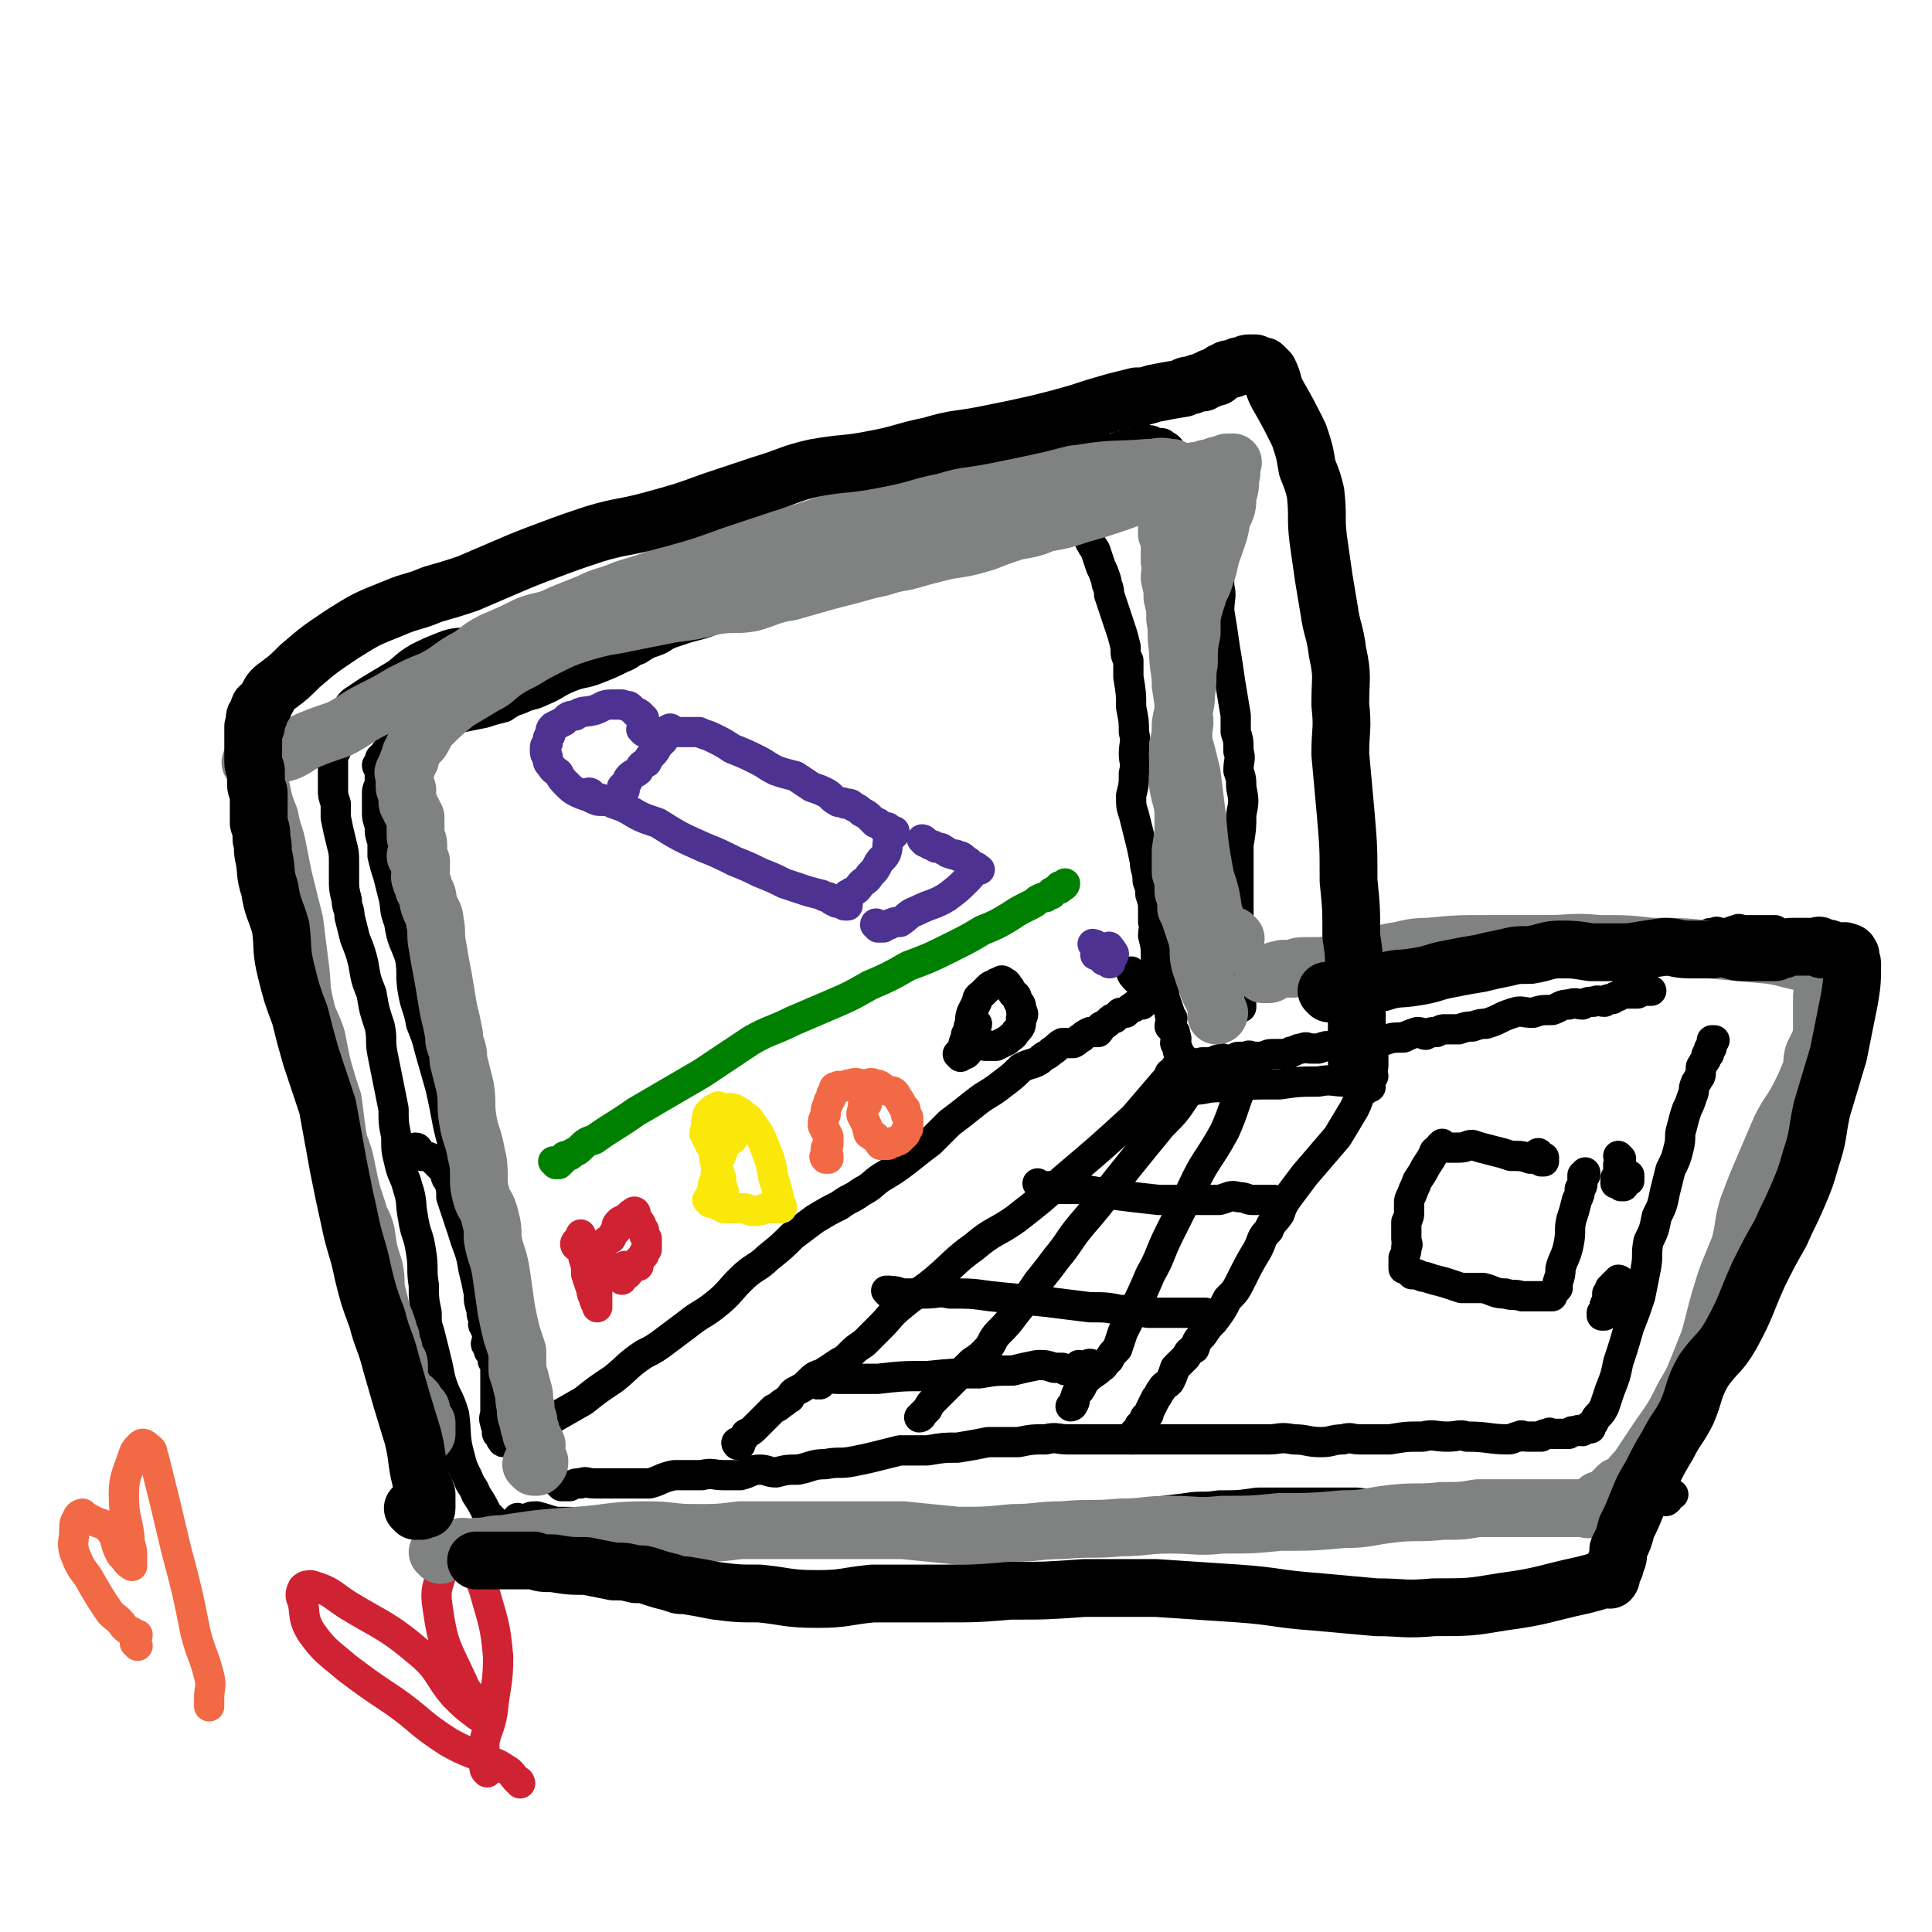 <svg viewBox='0 0 702 702' version='1.1' xmlns='http://www.w3.org/2000/svg' xmlns:xlink='http://www.w3.org/1999/xlink'><g fill='none' stroke='#000000' stroke-width='11' stroke-linecap='round' stroke-linejoin='round'><path d='M146,280c0,0 -1,0 -1,-1 0,0 1,0 1,0 0,0 1,0 1,1 0,0 0,1 0,1 0,2 1,2 1,4 1,3 1,3 2,6 1,4 1,4 2,9 1,4 1,4 2,7 0,3 1,3 1,5 1,2 1,2 1,3 1,2 1,2 1,3 0,2 0,2 0,4 0,2 0,2 1,4 0,3 0,3 1,6 0,4 0,4 0,8 1,5 1,5 2,10 1,5 1,5 2,10 1,4 1,4 2,7 0,3 0,3 1,6 0,1 0,1 1,3 0,2 0,2 0,3 0,2 0,2 0,4 0,2 0,2 1,4 0,3 0,3 0,5 1,3 1,3 2,6 0,4 0,4 1,8 0,3 1,3 1,6 0,2 0,2 0,5 0,2 0,2 0,4 0,1 -1,1 0,2 0,2 1,1 1,3 0,1 0,1 0,3 0,0 0,0 0,1 0,2 0,2 0,3 0,1 0,1 -1,2 0,2 0,2 0,4 0,1 0,1 0,1 0,1 0,1 0,2 0,1 0,2 0,2 0,0 0,-1 0,-1 0,-1 0,-1 0,-2 0,-2 0,-2 -1,-4 -2,-8 -3,-8 -5,-17 -4,-12 -3,-12 -6,-25 -2,-7 -2,-7 -4,-14 -1,-4 -1,-4 -3,-9 -1,-6 -2,-6 -3,-12 -1,-6 0,-6 -1,-12 -2,-6 -3,-6 -4,-13 -2,-5 -1,-5 -2,-9 -1,-4 -1,-4 -2,-8 -1,-3 -1,-3 -2,-7 0,-2 0,-2 0,-5 -1,-3 -1,-3 -1,-6 -1,-3 -1,-3 -1,-5 0,-2 0,-2 0,-4 0,-1 0,-1 0,-3 0,-2 1,-2 1,-4 0,0 0,0 0,-1 0,-1 0,-1 0,-2 0,-1 0,-1 0,-2 0,0 -1,0 -1,-1 0,0 1,-1 1,-1 0,-1 0,-1 0,-1 0,-1 1,-1 2,-2 0,-1 0,-1 1,-1 0,-1 0,-1 1,-2 2,-1 2,0 4,-1 4,-2 4,-3 8,-5 6,-2 6,-2 12,-4 5,-1 5,-1 10,-2 3,-1 3,-1 7,-2 3,-2 3,-2 6,-3 4,-2 4,-1 8,-3 5,-2 5,-3 10,-5 5,-2 5,-1 10,-3 5,-2 5,-2 9,-4 3,-1 3,-2 6,-3 3,-2 3,-2 6,-3 3,-1 3,-2 6,-3 3,-1 3,-1 6,-2 4,-1 4,-1 7,-2 5,-2 5,-2 10,-3 4,-2 3,-2 7,-3 5,-1 5,-2 9,-3 4,-1 4,-1 7,-2 4,-1 4,0 8,-1 5,-2 5,-2 9,-3 4,-1 4,-2 8,-3 2,-1 2,-1 5,-2 2,-1 2,-2 4,-3 4,-2 4,-2 8,-3 5,-2 5,-2 10,-4 5,-2 5,-2 10,-4 4,-1 4,-1 7,-3 2,-1 2,-1 4,-2 2,0 2,0 4,0 1,-1 0,-2 1,-2 2,-1 2,-1 3,-1 1,0 1,0 2,0 1,-1 1,-1 2,-1 1,-1 1,0 2,0 0,0 0,-1 0,-1 1,-1 1,-1 2,-2 0,0 0,1 1,1 0,0 0,0 0,0 2,-1 2,-1 3,-2 1,0 1,1 1,1 1,0 1,0 1,0 0,0 0,0 0,0 2,1 1,2 3,3 1,2 2,2 3,5 2,3 2,3 4,6 1,3 1,3 3,6 1,3 1,3 2,6 1,2 1,2 2,5 0,2 1,2 1,5 1,3 1,3 2,6 1,3 1,3 2,6 1,3 1,3 2,7 0,3 0,3 1,5 0,3 0,3 0,6 1,6 1,6 1,11 1,5 1,5 1,9 1,4 0,4 0,8 0,3 1,3 0,7 0,4 0,4 -1,8 0,4 0,4 1,7 1,4 1,4 2,8 1,4 1,4 2,9 0,3 1,3 1,7 1,3 1,3 1,5 1,3 1,3 1,6 0,2 0,2 0,4 1,2 0,2 0,5 1,4 1,4 1,8 1,4 1,4 2,9 1,3 1,3 1,5 1,3 1,3 2,6 0,1 0,1 1,2 0,1 -1,1 -1,3 1,1 1,1 1,1 1,1 1,1 1,2 1,2 0,2 0,3 1,2 1,2 1,3 1,1 1,1 1,2 1,0 0,1 0,1 1,1 1,1 1,1 1,1 0,1 0,1 0,1 0,1 0,1 0,0 0,-1 0,-1 1,0 1,1 1,1 1,0 0,-1 0,-1 0,0 0,0 0,1 0,0 1,0 1,0 0,0 1,-1 1,0 0,0 -1,0 -1,0 0,-1 0,-1 0,-2 1,0 1,0 2,1 0,0 0,0 0,0 1,0 1,0 2,0 1,-1 0,-1 1,-1 1,0 1,0 2,0 1,0 1,0 2,0 1,-1 1,-1 3,-1 0,-1 0,0 1,0 2,0 2,0 3,0 1,0 1,-1 2,-1 2,0 2,0 3,0 1,-1 1,0 3,0 1,0 1,0 3,0 2,-1 2,-1 4,-1 1,0 1,0 2,0 2,0 2,0 3,0 1,-1 1,-1 2,-1 2,-1 2,-1 3,-1 2,-1 2,0 3,0 2,0 2,0 3,0 3,-1 3,-1 5,-1 3,-1 3,-1 5,-1 3,-1 3,-1 6,-1 4,-1 4,0 8,0 3,-1 3,-1 7,-1 2,-1 2,-1 5,-2 2,0 2,1 3,1 2,-1 2,-1 4,-1 2,-1 2,-1 3,-1 3,0 3,0 5,0 3,-1 3,-1 5,-1 3,-1 3,-1 5,-1 3,-1 3,-1 5,-2 2,-1 2,-1 5,-2 3,-1 3,0 7,0 3,-1 3,-1 7,-1 3,-1 3,-2 6,-2 3,-1 3,0 5,0 2,-1 2,-1 4,-1 2,-1 2,0 4,0 1,-1 1,-1 3,-1 1,-1 1,-1 2,-1 1,-1 1,-1 3,-1 1,0 1,0 3,0 1,0 1,0 1,0 2,-1 2,-1 4,-1 0,0 1,0 1,0 '/><path d='M152,418c0,0 0,-1 -1,-1 0,0 -1,1 -1,2 1,1 2,0 3,1 2,0 2,0 4,1 1,0 0,0 1,1 1,1 1,1 2,2 1,1 1,1 2,3 0,1 0,1 1,2 1,3 1,3 1,6 2,6 2,6 4,12 2,7 3,7 4,14 1,4 1,4 2,9 0,3 0,3 1,6 0,2 0,2 1,3 0,2 -1,2 0,3 0,1 1,1 1,2 0,0 0,0 0,1 0,0 0,0 0,1 0,1 0,1 0,1 0,1 -1,1 0,2 0,0 1,0 1,0 0,1 -1,2 0,2 0,0 1,-1 1,0 0,0 0,0 0,1 0,1 0,1 0,2 0,1 0,0 1,1 0,1 0,1 0,2 0,1 0,1 0,2 0,0 0,0 0,1 0,1 0,1 0,2 0,3 0,3 0,6 0,3 0,3 0,5 0,2 -1,2 0,4 0,2 1,1 1,3 0,0 -1,1 0,1 0,0 1,0 1,1 0,0 0,1 0,1 0,0 1,-1 1,0 0,0 -1,1 0,1 0,0 0,0 1,0 0,-1 0,0 1,0 1,-1 1,-1 2,-2 2,0 2,0 3,-1 4,-2 5,-2 8,-4 7,-4 7,-4 14,-8 5,-4 5,-4 11,-8 5,-4 5,-5 11,-9 4,-2 4,-2 8,-5 4,-3 4,-3 8,-6 5,-4 5,-3 10,-7 5,-4 5,-5 9,-9 5,-5 6,-4 10,-8 5,-4 5,-4 9,-8 4,-3 4,-3 8,-6 5,-3 5,-3 9,-5 4,-3 4,-2 8,-5 4,-2 4,-3 7,-5 5,-3 5,-3 9,-6 5,-4 5,-4 9,-7 3,-3 3,-3 7,-7 4,-3 4,-3 9,-7 5,-4 5,-3 10,-7 4,-3 4,-3 7,-6 4,-2 4,-1 7,-3 2,-2 2,-1 4,-3 2,-1 2,-2 4,-3 2,0 2,0 4,0 2,-1 1,-1 3,-2 1,-1 1,-1 3,-2 1,0 2,0 3,0 1,-1 1,-2 1,-2 2,-1 2,-1 3,-2 1,-1 1,-1 2,-1 1,-1 1,-1 2,-2 1,0 1,0 2,0 1,-1 1,-1 1,-1 1,-1 1,-1 2,-1 1,-1 0,-1 1,-1 1,-1 1,0 2,0 0,-1 0,-1 1,-1 0,-1 0,-1 0,-1 1,-1 1,-1 1,-1 0,0 0,0 0,0 '/><path d='M204,540c0,0 -1,-1 -1,-1 0,0 1,0 2,1 1,0 1,0 2,0 2,-1 2,-1 4,-1 2,-1 2,0 5,0 4,0 4,0 8,0 6,0 6,0 12,0 4,-1 4,-2 9,-3 4,0 5,0 10,0 4,-1 4,0 8,0 3,0 3,0 6,0 4,-1 4,-2 7,-2 3,0 3,1 6,1 4,-1 4,-1 8,-1 5,-1 5,-2 10,-2 5,-1 5,0 10,-1 5,-1 5,-1 9,-2 4,-1 4,-1 8,-2 5,0 5,0 10,0 6,-1 6,-1 11,-1 6,-1 6,-1 11,-2 6,0 6,0 11,0 5,-1 5,-1 10,-1 4,-1 4,0 8,0 5,0 5,0 10,0 4,0 4,0 9,0 6,0 6,0 12,0 5,0 5,0 11,0 5,0 5,0 11,0 5,0 5,0 10,0 5,0 5,0 10,0 4,0 4,-1 9,0 5,0 5,1 10,1 4,0 4,-1 8,-1 3,-1 3,0 6,0 6,0 6,0 11,0 6,-1 6,-1 12,-1 4,-1 4,0 9,0 4,0 4,-1 7,0 8,0 8,1 15,1 2,0 2,-1 4,-1 1,-1 1,0 3,0 2,0 2,0 3,0 1,0 1,0 2,0 1,-1 1,-1 3,-1 0,-1 0,0 1,0 1,0 1,0 2,0 1,0 1,0 2,0 1,0 1,0 2,0 1,-1 1,-1 2,-1 0,0 0,0 1,0 1,-1 1,0 2,0 1,-1 1,-1 2,-1 0,0 0,-1 1,-1 0,0 0,1 0,1 0,-1 0,-1 0,-1 1,-1 1,-1 1,-1 1,-2 1,-2 2,-3 1,-1 1,-1 2,-3 1,-3 1,-3 2,-6 2,-5 2,-5 3,-10 2,-6 2,-6 4,-13 2,-5 2,-5 4,-11 1,-5 1,-5 2,-10 1,-5 0,-5 1,-10 2,-4 2,-4 3,-9 2,-4 2,-4 3,-9 1,-4 1,-4 2,-8 2,-4 2,-4 3,-8 1,-4 0,-4 1,-7 1,-4 1,-4 2,-7 1,-2 1,-2 2,-5 1,-2 0,-2 1,-4 0,-1 1,-1 1,-2 1,-1 1,-1 1,-3 0,0 0,-1 0,-1 0,-1 1,-1 1,-2 1,-1 1,-1 1,-2 0,-1 0,-1 1,-1 0,-1 0,-1 0,-2 1,0 1,0 1,-1 0,-1 0,-1 0,-1 0,-1 0,-1 0,-1 0,0 1,0 1,0 '/><path d='M560,420c0,0 -2,-1 -1,-1 0,0 1,1 2,2 0,0 0,-1 0,0 0,0 0,1 0,1 0,0 0,0 -1,0 -2,-1 -2,-1 -4,-1 -3,-1 -3,-1 -7,-1 -3,-1 -3,-1 -7,-2 -4,-1 -4,-1 -7,-2 -2,0 -2,1 -5,1 -1,0 -1,0 -2,0 -2,0 -2,0 -3,0 -1,0 -1,0 -1,0 0,-1 0,-2 0,-1 0,0 -1,0 -1,1 -1,1 -1,1 -1,1 0,0 -1,0 -1,1 -1,2 -1,2 -3,5 -1,2 -1,2 -3,5 -1,3 -1,2 -2,5 -1,2 -1,2 -1,3 0,2 0,2 0,3 0,2 0,2 -1,4 0,1 0,1 0,2 0,2 0,2 0,4 0,2 1,2 0,3 0,2 0,2 -1,4 0,1 0,1 0,3 0,0 0,1 0,1 0,0 1,-1 1,0 1,0 1,0 1,1 1,0 1,0 1,1 1,0 1,0 2,0 2,1 2,1 3,1 3,1 3,1 7,2 3,1 3,1 6,2 4,0 4,0 8,0 4,1 4,2 8,2 3,1 3,0 6,1 2,0 2,0 5,0 1,0 1,0 1,0 1,0 1,0 2,0 1,0 1,0 2,0 0,0 0,0 1,0 0,-1 0,-1 0,-1 1,-1 1,-1 2,-2 0,-1 0,-1 0,-2 1,-3 1,-3 1,-5 1,-4 2,-4 3,-9 1,-5 0,-5 1,-9 1,-3 1,-3 2,-7 1,-2 1,-2 1,-4 1,-1 1,-1 1,-3 0,-1 0,-1 0,-2 0,0 1,0 1,0 0,-1 0,-1 0,-1 '/><path d='M589,421c0,0 -1,-1 -1,-1 0,0 1,1 1,2 0,0 0,0 0,0 0,1 0,0 -1,1 0,0 0,0 0,1 0,1 0,1 0,1 0,1 0,1 0,2 0,0 0,1 0,1 0,0 -1,0 -1,0 0,1 0,1 0,2 1,0 1,0 2,1 0,0 0,0 1,0 0,-1 0,-1 0,-1 1,-1 1,-1 1,-1 1,0 1,0 1,0 0,-1 0,-2 0,-2 '/><path d='M583,478c0,0 -1,-1 -1,-1 0,0 0,1 0,1 1,0 1,0 1,0 1,-1 0,-1 0,-2 0,0 0,0 0,-1 0,-1 0,-1 1,-2 0,-1 0,-1 0,-2 0,0 0,-1 0,-1 0,0 1,0 1,0 0,-1 0,-1 0,-2 0,0 1,0 1,-1 1,0 1,0 1,-1 1,0 1,0 1,0 0,-1 0,-1 0,-1 1,0 1,1 2,2 0,0 -1,1 -1,1 0,0 1,-1 2,0 0,0 -1,0 -1,1 0,1 0,1 -1,2 0,1 0,1 -1,2 0,1 0,1 0,2 -1,1 0,1 -1,2 0,0 -1,0 -1,0 0,-1 0,-1 0,-1 '/><path d='M412,354c0,0 -1,-1 -1,-1 0,1 1,2 2,3 1,0 1,0 2,0 0,0 1,0 1,0 0,0 0,-1 0,-1 1,0 1,0 2,-1 1,0 1,0 2,0 2,-1 2,-1 3,-1 2,0 2,0 4,0 3,-1 3,-1 6,-2 10,0 10,0 20,0 10,-1 10,0 20,0 7,-1 7,0 14,-1 7,-1 7,-1 14,-2 5,0 5,0 11,0 6,-1 6,-1 12,-1 7,-1 7,-2 14,-2 14,-2 14,-2 29,-3 6,0 6,0 13,0 5,0 5,0 11,0 4,-1 4,-1 8,-1 3,-1 3,-1 6,-1 3,0 3,0 6,0 2,0 2,0 4,0 2,0 2,0 4,0 2,-1 2,-1 4,-1 1,-1 1,0 2,0 1,0 1,0 2,0 0,0 0,0 1,0 2,-1 2,-1 3,-1 1,-1 1,0 3,0 1,0 1,0 2,0 1,0 1,0 2,0 1,0 1,0 2,0 1,0 1,0 2,0 1,0 1,0 3,0 0,0 0,0 0,0 '/><path d='M672,354c-1,0 -1,0 -1,-1 -1,0 0,-1 0,-1 0,0 -1,1 -1,1 0,1 0,1 0,1 0,1 0,1 -1,1 -1,3 -1,3 -1,5 -2,3 -1,3 -2,6 -2,4 -2,4 -3,8 -1,5 -1,5 -2,10 -1,8 -1,8 -2,16 -1,9 -1,9 -3,18 -1,7 -1,7 -2,14 -1,4 -2,4 -3,8 -2,5 -2,5 -4,9 -2,4 -2,4 -4,9 -2,3 -2,3 -4,7 -2,4 -2,4 -5,8 -3,4 -3,4 -6,8 -2,3 -2,3 -5,6 -1,2 -1,2 -3,4 -1,2 0,2 -1,3 -1,2 -1,2 -2,3 -1,1 -1,1 -2,3 -1,1 -1,1 -2,2 0,1 0,2 0,3 0,2 -1,2 -1,4 -1,2 -1,2 -1,4 0,2 0,2 -1,3 0,2 0,2 -1,3 0,1 0,1 0,2 0,1 -1,1 -1,2 0,0 0,0 0,1 0,1 0,1 -1,2 0,1 -1,1 -1,1 0,1 0,1 0,2 '/><path d='M188,556c0,0 -1,0 -1,-1 0,-2 0,-2 1,-3 0,-1 0,0 1,0 1,1 1,0 2,0 2,-1 2,-1 4,-1 4,1 3,1 7,2 7,0 7,0 13,1 7,0 7,0 14,0 6,1 6,0 11,0 7,1 7,1 14,1 9,0 9,0 17,0 9,1 9,2 17,2 7,0 7,-2 14,-1 7,0 7,1 14,1 8,1 8,0 17,0 10,1 10,1 21,0 10,0 10,-1 20,-2 11,-1 11,0 23,-1 9,-2 9,-2 18,-4 8,-1 8,-1 16,-2 6,-1 6,0 12,-1 7,0 7,0 14,-1 8,0 8,0 16,0 10,0 10,0 20,0 8,1 8,0 16,0 6,1 6,1 11,1 5,1 5,1 9,1 8,0 8,0 15,-1 5,0 5,1 9,1 6,0 6,0 11,0 3,1 3,0 7,0 2,0 2,0 5,0 1,0 1,1 2,0 2,0 2,0 4,-1 1,0 1,0 2,0 2,0 2,1 3,0 2,0 2,0 3,0 1,0 1,0 2,-1 1,0 1,0 1,0 1,0 2,1 2,0 1,0 1,0 1,-1 1,0 1,0 2,0 0,0 0,0 1,0 0,0 0,0 0,0 1,0 1,0 2,0 0,0 0,0 1,0 1,0 1,0 1,0 1,0 1,0 2,0 0,0 0,1 1,0 0,0 0,0 0,-1 0,0 1,-1 2,-1 '/><path d='M495,395c0,0 -1,-1 -1,-1 0,0 1,0 2,1 1,0 1,-1 2,0 0,0 -1,0 -2,0 0,0 1,1 0,1 0,0 0,-1 -1,0 0,0 0,1 -1,2 -1,3 -1,3 -2,5 -3,5 -3,5 -6,10 -6,7 -6,7 -12,14 -3,4 -3,4 -6,8 -2,3 -2,3 -3,6 -2,3 -3,3 -4,6 -3,3 -2,3 -4,7 -3,5 -3,5 -6,11 -2,4 -2,4 -5,7 -2,4 -2,4 -5,8 -2,2 -2,2 -4,5 -2,2 -2,2 -3,5 -2,1 -2,1 -3,3 -2,2 -2,2 -4,4 -1,3 -1,3 -2,5 -2,2 -2,1 -3,3 -1,1 -1,2 -2,3 -1,2 -1,2 -2,4 -1,2 0,2 -2,3 0,2 -1,2 -2,3 0,1 0,1 -1,2 0,1 -1,0 -1,1 0,0 1,0 0,1 0,0 0,0 0,1 -1,0 -1,0 -1,0 '/><path d='M457,386c0,0 -1,0 -1,-1 0,0 0,0 0,-1 1,0 2,0 2,1 0,0 -1,0 -2,0 0,1 0,1 -1,2 -2,3 -2,3 -3,6 -4,9 -3,9 -7,18 -6,11 -7,10 -12,21 -4,8 -4,8 -8,16 -4,8 -3,8 -7,15 -3,7 -3,7 -6,13 -2,4 -2,4 -4,8 -1,3 -1,3 -2,6 -2,2 -2,2 -3,4 -2,1 -1,2 -3,3 -2,2 -3,2 -5,4 -1,1 -1,1 -2,3 -1,2 -2,2 -2,3 -1,2 0,2 -1,3 0,1 -1,1 -1,1 '/><path d='M435,395c0,0 -1,-1 -1,-1 0,0 1,1 2,1 0,0 0,-1 -1,-1 -1,0 -1,0 -2,1 -1,1 -1,2 -2,3 -4,6 -4,6 -9,11 -9,11 -9,11 -17,21 -6,8 -6,8 -12,15 -5,6 -4,6 -9,12 -3,4 -3,4 -7,9 -4,6 -4,6 -8,11 -3,4 -3,4 -6,7 -3,3 -2,4 -5,7 -2,2 -2,2 -5,4 -2,2 -2,2 -4,4 -3,3 -3,3 -5,5 -2,2 -2,2 -4,4 -2,2 -2,2 -3,4 -1,1 -1,1 -2,2 0,1 -1,1 -1,1 '/><path d='M426,391c0,0 -1,-1 -1,-1 0,0 1,0 2,0 1,-1 1,-2 0,-2 0,0 0,1 -1,2 -1,1 -1,1 -2,2 -6,7 -6,7 -12,14 -12,11 -12,11 -25,22 -9,8 -9,8 -18,15 -7,5 -8,4 -15,10 -7,5 -7,6 -14,12 -6,5 -6,4 -12,9 -5,4 -4,4 -8,8 -3,3 -3,3 -6,6 -3,2 -3,2 -5,4 -2,2 -2,2 -4,3 -3,2 -3,2 -6,4 -3,1 -3,1 -5,3 -2,2 -2,2 -4,3 -2,1 -2,1 -3,3 -2,1 -1,1 -3,2 -1,1 -1,1 -3,2 -1,1 -1,1 -2,2 -2,2 -2,2 -4,4 -2,2 -2,2 -4,3 -1,2 -1,2 -3,3 0,0 -1,0 0,1 0,0 0,0 1,0 '/><path d='M297,503c0,0 -1,-1 -1,-1 0,0 1,1 2,1 0,-1 0,-1 1,-1 0,-1 0,-1 1,-1 2,-1 2,0 4,0 2,0 2,0 5,0 5,0 5,0 10,0 9,-1 9,-1 18,-1 10,-1 10,-1 19,-1 6,-1 6,-1 12,-1 4,-1 4,-1 9,-2 3,0 3,0 6,1 1,0 1,0 3,0 1,1 1,1 2,1 1,0 1,0 2,0 1,-1 1,-1 2,-2 1,0 1,1 2,1 0,-1 0,-1 1,-1 1,-1 2,0 2,0 '/><path d='M323,470c0,0 -1,-1 -1,-1 2,0 3,0 6,1 1,0 1,0 3,0 3,0 3,0 5,0 5,0 5,-1 9,0 8,0 8,0 15,1 10,1 10,1 20,2 8,1 8,1 16,2 6,0 6,0 11,1 5,0 5,0 10,1 4,0 4,0 8,0 4,0 4,0 7,0 1,0 1,0 3,0 1,0 1,0 3,0 0,0 0,0 0,0 '/><path d='M378,431c0,0 -1,-1 -1,-1 0,0 1,1 2,2 0,0 0,0 1,0 1,-1 1,-1 1,-1 2,0 2,0 4,1 3,0 3,0 7,0 6,1 6,1 12,2 8,1 8,1 17,2 6,0 6,0 12,0 5,0 5,0 10,0 4,-1 4,-2 7,-1 3,0 3,1 5,1 2,0 2,0 4,0 1,0 1,0 2,0 1,0 1,0 2,0 0,0 0,0 0,0 '/><path d='M423,400c0,0 -1,-1 -1,-1 -1,0 -1,1 -1,1 0,-1 1,-1 2,-1 1,0 1,0 1,0 2,-1 2,-1 3,-2 3,-1 3,0 6,-1 5,0 5,-1 10,-1 11,-1 11,-1 22,-1 7,-1 7,-1 14,-1 5,-1 5,0 10,0 2,0 2,0 5,-1 2,0 2,0 4,0 1,-1 1,-1 1,-1 '/><path d='M195,565c0,0 -1,-1 -1,-1 0,0 2,0 2,-1 0,0 -1,1 -2,0 0,0 1,0 1,-1 -1,0 -1,1 -2,0 0,0 1,0 1,-1 0,0 -1,0 -1,0 -1,0 -1,0 -1,0 -1,0 -1,1 -1,0 -1,0 -1,0 -1,-1 -1,0 -1,0 -2,0 0,1 -1,1 -1,0 0,0 0,0 0,0 0,0 0,-1 0,-1 -1,0 -1,1 -1,0 -1,0 -1,0 -2,-1 -1,-1 -1,-1 -2,-2 -1,-1 -1,-1 -2,-3 -2,-2 -2,-2 -3,-3 -2,-4 -2,-4 -4,-7 -1,-3 -2,-3 -3,-6 -2,-4 -2,-4 -3,-8 -2,-7 -1,-8 -2,-15 -2,-7 -3,-6 -5,-13 -1,-5 -1,-5 -2,-9 -1,-4 -1,-4 -2,-8 -1,-3 -1,-3 -1,-7 -1,-5 -1,-5 -1,-10 -1,-6 0,-6 -1,-12 -1,-7 -2,-6 -3,-13 -1,-5 0,-5 -2,-11 -1,-4 -2,-4 -3,-9 -1,-4 -1,-4 -1,-9 -1,-5 -1,-5 -1,-10 -1,-5 -1,-5 -2,-10 -1,-5 -1,-5 -2,-10 -1,-5 0,-5 -1,-10 -2,-6 -2,-6 -3,-12 -2,-5 -2,-5 -3,-11 -1,-4 -1,-4 -3,-9 -1,-4 -1,-4 -2,-8 0,-3 -1,-3 -1,-6 -1,-4 -1,-4 -1,-7 0,-3 0,-3 0,-6 0,-4 0,-4 -1,-8 -1,-4 -1,-4 -2,-9 0,-2 0,-2 0,-5 -1,-3 -1,-3 -1,-5 0,-2 0,-2 0,-4 0,-1 0,-1 0,-3 0,-1 0,-1 0,-2 0,0 0,0 0,0 0,-1 0,-1 0,-1 0,-1 0,-1 0,-2 0,-1 0,-1 0,-1 0,-1 1,-1 1,-1 0,-1 -1,-1 -2,-2 0,0 0,-1 1,-1 0,-1 1,-1 1,-1 0,-1 0,-1 0,-2 0,0 0,0 0,0 0,-1 0,-1 0,-2 0,0 0,0 0,0 0,-1 0,-1 1,-1 0,-1 0,-1 0,-2 1,-1 1,-1 2,-3 2,-2 1,-2 3,-4 3,-2 3,-2 6,-4 5,-3 5,-3 10,-6 4,-3 3,-3 8,-6 4,-2 4,-2 9,-4 5,-2 6,-1 11,-2 7,-2 6,-2 13,-4 8,-2 8,-2 16,-4 7,-1 7,-1 14,-2 6,-2 6,-2 13,-4 6,-1 6,-1 13,-2 7,-2 7,-2 14,-4 7,-2 7,-2 15,-3 7,-2 7,-2 14,-4 6,-2 6,-2 12,-5 7,-3 7,-3 15,-6 7,-3 8,-3 15,-6 8,-4 8,-4 16,-7 9,-3 9,-3 18,-6 6,-2 6,-2 13,-4 4,-1 4,-1 8,-2 5,-2 5,-2 10,-4 1,0 1,0 3,-1 2,0 2,0 4,0 1,-1 1,-1 2,-1 1,-1 1,-1 2,-1 2,0 2,0 3,0 1,0 1,-1 2,-1 1,0 1,0 2,0 0,0 0,-1 1,-1 1,0 1,0 1,0 1,0 1,0 1,0 1,0 1,0 1,0 0,0 0,0 1,-1 0,0 0,-1 1,-1 0,0 0,1 0,1 1,0 1,0 1,0 1,0 1,0 2,0 1,0 1,1 2,1 1,0 1,0 2,0 0,0 1,0 1,1 1,0 1,0 2,1 1,2 2,2 3,4 1,2 1,2 3,4 2,5 2,5 4,10 2,5 2,5 4,10 1,4 2,4 3,8 0,4 0,4 0,9 1,2 1,2 1,5 1,4 0,4 0,9 1,6 1,6 2,13 1,6 1,6 2,13 1,6 1,6 2,12 0,3 0,3 0,6 1,3 1,3 1,7 1,3 0,3 0,7 1,3 1,3 1,6 1,5 1,5 0,10 0,5 0,5 -1,11 0,5 0,5 0,9 0,3 0,3 0,6 0,2 0,2 0,4 0,2 0,2 0,3 0,2 0,2 0,4 0,2 0,2 0,4 0,3 0,3 0,5 0,2 0,2 0,4 0,1 0,1 0,3 0,1 0,1 0,2 0,1 0,1 0,2 0,1 0,1 0,2 0,1 0,1 0,2 0,1 0,1 0,1 0,1 0,1 0,2 1,1 1,0 2,1 0,0 -1,0 -1,1 0,1 0,1 0,2 0,1 0,1 0,1 0,1 0,1 0,1 '/></g>
<g fill='none' stroke='#008000' stroke-width='11' stroke-linecap='round' stroke-linejoin='round'><path d='M202,423c0,0 -1,-1 -1,-1 0,0 1,1 2,1 1,-1 1,-1 2,-2 0,-1 0,-1 1,-1 1,0 1,0 2,-1 2,-1 2,-1 3,-2 2,-2 2,-2 5,-3 7,-5 8,-5 15,-10 12,-7 12,-7 24,-14 9,-6 9,-6 18,-12 7,-4 7,-3 15,-7 7,-3 7,-3 14,-6 7,-3 7,-3 14,-7 7,-3 7,-3 14,-7 8,-3 8,-3 16,-7 6,-3 6,-3 11,-6 5,-2 5,-2 10,-5 3,-2 3,-2 7,-4 2,-1 2,-1 3,-2 2,-1 2,-1 3,-1 1,-1 1,-1 2,-1 0,-1 0,-1 1,-1 1,-1 1,-1 2,-2 0,0 0,1 0,1 1,-1 2,-1 2,-2 '/></g>
<g fill='none' stroke='#CF2233' stroke-width='11' stroke-linecap='round' stroke-linejoin='round'><path d='M210,453c0,0 -1,0 -1,-1 0,-1 1,-1 2,-2 0,0 0,0 0,-1 0,0 0,-1 0,0 0,0 0,0 0,1 0,1 0,1 1,2 0,3 0,3 0,5 1,3 1,3 1,6 1,3 1,3 2,6 0,1 0,1 1,3 0,1 0,1 1,2 0,0 0,1 0,1 0,0 0,-1 0,-1 0,-2 0,-2 0,-3 0,-1 0,-1 0,-1 0,-2 0,-2 0,-4 0,-2 0,-2 0,-4 0,-2 0,-2 0,-4 1,-2 1,-3 2,-5 1,-2 1,-2 3,-3 1,-2 1,-2 2,-3 0,-2 0,-2 1,-3 1,-1 1,0 2,-1 1,-1 1,-1 2,-1 0,-1 0,-1 1,-1 0,-1 1,-1 1,0 0,0 -1,0 0,1 0,1 1,1 2,3 0,1 0,1 1,2 0,2 0,2 1,3 0,2 0,2 0,3 0,1 0,1 0,1 -1,1 -1,1 -1,2 -1,1 -1,1 -2,2 0,1 0,1 0,2 -1,0 -1,0 -2,0 -1,1 -1,2 -2,3 -1,0 -1,1 -2,1 0,0 0,-1 0,0 -1,0 0,1 0,1 0,0 -1,-1 0,-1 0,-1 0,-1 1,-2 0,-1 0,-2 0,-2 '/></g>
<g fill='none' stroke='#FAE80B' stroke-width='11' stroke-linecap='round' stroke-linejoin='round'><path d='M258,437c0,0 -1,-1 -1,-1 1,0 2,0 4,1 1,0 1,1 2,1 0,1 0,1 0,1 0,0 -1,-1 -1,-1 0,-1 1,0 1,0 0,-1 0,-2 0,-3 -1,-1 0,-1 0,-2 -1,-3 -1,-3 -1,-5 -1,-3 -1,-3 -2,-5 -1,-4 0,-4 -2,-7 -1,-2 -1,-2 -2,-4 0,-2 1,-2 1,-3 0,-1 -1,-1 0,-2 0,-1 0,-1 0,-1 0,-1 0,-1 1,-2 0,0 0,0 1,-1 1,0 1,0 2,0 0,-1 0,-1 0,-1 0,0 0,1 1,1 1,0 1,0 2,0 1,0 1,-1 2,0 0,0 0,0 1,0 0,1 0,0 1,1 1,0 1,0 2,1 1,1 2,1 3,3 3,4 3,4 5,9 2,5 2,5 3,11 1,3 1,3 2,7 0,1 0,1 1,3 0,1 0,1 0,1 -1,0 -1,0 -1,0 -3,0 -3,0 -5,0 -2,1 -2,1 -5,1 -2,-1 -2,-1 -5,-1 -3,0 -3,0 -5,0 -1,-1 -1,-1 -2,-1 -1,-1 -2,-1 -2,-1 -1,-1 0,-1 0,-1 0,-1 0,-1 0,-2 0,-1 -1,-1 0,-2 0,-2 0,-2 1,-3 0,-3 0,-4 1,-7 1,-2 1,-2 2,-5 1,-1 0,-2 1,-3 0,-1 1,0 2,0 1,-1 1,-2 1,-2 '/></g>
<g fill='none' stroke='#F26946' stroke-width='11' stroke-linecap='round' stroke-linejoin='round'><path d='M301,421c0,0 0,-1 -1,-1 0,0 -1,0 0,1 0,0 0,0 1,0 0,-1 0,-1 0,-1 -1,-1 -1,-1 -1,-2 0,-1 0,-1 1,-2 0,-1 0,-1 0,-3 -1,-2 -1,-2 -2,-4 0,-2 0,-2 1,-4 0,-2 0,-2 1,-4 0,-1 0,-1 1,-2 0,-2 0,-1 1,-3 0,-1 0,-1 1,-1 1,-1 1,0 2,0 2,-1 2,-1 3,-1 2,-1 3,0 5,0 2,0 2,-1 4,0 2,0 2,1 4,2 1,1 2,0 3,1 1,1 1,2 2,3 1,2 1,2 2,3 0,2 0,2 1,3 0,1 0,1 0,3 0,1 0,1 0,1 -1,1 -1,1 -1,2 -1,1 -1,1 -2,2 -1,1 -1,0 -2,1 0,0 0,0 -1,0 -1,1 -1,1 -2,1 -1,0 -1,0 -2,0 -1,-1 -1,-2 -2,-3 -1,0 -1,0 -2,-1 -1,0 0,-1 0,-1 -1,-1 -1,-1 -1,-2 -1,-2 -1,-2 -2,-4 0,-1 0,-1 1,-3 0,0 -1,-1 0,-1 0,-1 1,0 1,0 '/></g>
<g fill='none' stroke='#000000' stroke-width='11' stroke-linecap='round' stroke-linejoin='round'><path d='M349,384c0,0 -1,-1 -1,-1 0,0 1,0 3,0 0,0 0,0 0,0 1,-1 1,-1 0,-1 0,-1 -1,-1 -1,-1 0,-2 0,-2 1,-4 0,-1 0,0 0,-1 1,-2 1,-2 1,-3 1,-2 0,-2 1,-5 1,-2 1,-2 2,-4 0,-2 1,-2 2,-3 1,-1 1,-1 2,-2 1,-1 1,-1 2,-1 1,-1 1,-1 2,-1 1,-1 1,-1 2,0 1,0 1,1 2,2 0,1 1,1 1,2 2,1 1,1 2,3 1,1 1,1 1,3 1,1 1,2 0,3 0,3 0,3 -2,5 -1,2 -1,1 -3,3 -2,1 -2,1 -4,2 -2,0 -2,0 -4,0 -1,-1 -1,-1 -2,-2 -1,0 -2,0 -3,0 0,-1 0,-1 0,-2 -1,-1 -1,-1 -1,-2 1,0 1,0 2,0 0,-1 1,-1 1,-2 '/></g>
<g fill='none' stroke='#4D3292' stroke-width='11' stroke-linecap='round' stroke-linejoin='round'><path d='M398,344c0,0 -1,-1 -1,-1 0,0 1,0 2,1 0,0 0,0 0,1 1,1 1,1 1,2 0,1 1,2 1,2 0,0 -1,-2 -1,-2 1,-1 1,0 1,-1 1,-1 1,-1 2,-2 0,0 0,0 0,1 1,0 1,0 1,1 1,0 1,1 0,2 0,0 0,0 -1,1 0,1 1,1 0,1 0,0 0,-1 -1,-1 0,-1 -1,-1 -1,-1 -1,-1 -1,-1 -2,-1 0,0 -1,0 -1,0 0,-1 0,-2 0,-2 1,0 0,1 0,2 '/><path d='M215,289c0,0 0,-1 -1,-1 0,0 -1,1 0,1 1,0 1,0 3,1 1,0 1,0 3,1 1,0 1,0 3,1 3,1 3,1 5,2 5,3 5,3 11,5 8,5 8,5 17,9 5,2 5,2 11,5 5,2 5,2 9,4 5,2 5,2 9,4 3,1 3,1 6,2 3,1 3,1 7,2 1,0 1,1 3,1 1,1 1,1 3,2 1,0 1,0 2,0 1,0 0,1 1,1 0,0 1,0 1,0 0,-1 0,-1 0,-1 '/><path d='M227,287c0,0 -1,0 -1,-1 0,0 0,0 1,-1 0,0 0,0 1,-1 0,-1 0,-1 1,-2 1,-1 2,-1 3,-2 1,-2 1,-2 3,-3 1,-2 1,-2 2,-3 1,-1 1,-1 2,-3 1,-1 1,-1 2,-2 0,-1 0,-1 1,-2 1,-1 0,-2 1,-2 1,-1 1,1 2,1 1,0 1,0 3,0 1,0 1,0 2,0 2,0 2,0 4,0 2,1 3,1 5,2 4,2 4,2 7,4 5,2 5,2 9,4 4,2 3,2 7,4 3,1 3,1 7,2 3,2 3,2 6,4 3,1 3,1 5,2 2,1 2,2 4,3 1,1 2,0 3,1 2,0 2,0 3,1 2,1 2,1 3,2 2,1 2,1 3,2 1,1 1,1 2,2 0,0 0,0 1,0 1,1 1,1 2,2 1,0 1,-1 2,0 0,0 0,0 1,1 0,0 0,0 0,0 0,0 0,0 1,0 0,0 0,0 0,1 -1,1 -1,1 -2,2 -1,2 0,2 -1,5 -1,2 -2,2 -3,4 -1,2 -1,2 -3,4 -1,2 -2,2 -3,3 -1,1 -1,2 -3,3 0,0 -1,0 -1,1 -1,0 -1,0 -1,0 '/><path d='M336,306c0,0 -1,-1 -1,-1 1,0 1,1 3,2 1,0 1,0 2,1 2,0 2,0 3,1 1,0 1,1 2,1 2,1 2,0 3,1 2,0 2,1 3,2 1,0 1,0 1,1 1,0 1,0 2,1 1,0 1,0 1,1 0,0 1,0 1,0 0,0 -1,0 -2,0 -1,2 -1,2 -3,4 -3,3 -3,3 -7,6 -5,3 -5,2 -11,5 -3,1 -3,2 -6,4 -2,0 -2,0 -4,1 -1,0 -1,0 -2,1 -1,0 -1,0 -2,0 0,-1 0,-1 0,-1 -1,-1 -1,0 -1,0 '/><path d='M234,266c0,0 -1,-1 -1,-1 0,0 1,1 2,1 0,-1 0,-1 0,-2 0,-1 -1,-1 -1,-1 0,-1 0,-1 0,-2 -1,0 -1,0 -1,0 0,-1 0,-1 0,-1 -1,-1 -1,-1 -2,-1 -1,-1 -1,-1 -2,-2 -1,-1 -1,0 -3,-1 -2,0 -2,0 -4,0 -3,0 -3,1 -6,2 -4,1 -4,0 -7,2 -3,0 -3,1 -4,2 -2,1 -2,1 -4,2 -1,1 -1,1 -1,3 -1,1 -1,1 -1,3 -1,1 -1,1 -1,2 0,2 0,2 1,3 0,2 0,2 1,3 1,2 2,2 3,3 1,2 1,2 3,4 2,2 2,2 4,3 2,1 3,1 5,2 2,1 2,1 4,1 2,0 2,0 4,0 '/></g>
<g fill='none' stroke='#F26946' stroke-width='11' stroke-linecap='round' stroke-linejoin='round'><path d='M50,598c0,0 0,0 -1,-1 0,-1 1,-2 1,-3 0,0 -1,0 -2,-1 -2,-1 -2,-1 -3,-2 -2,-3 -3,-3 -5,-5 -4,-6 -4,-6 -8,-13 -3,-4 -3,-4 -5,-9 -1,-4 0,-4 0,-8 0,-2 0,-3 1,-4 0,-1 1,-2 2,-2 1,1 1,1 3,2 3,2 4,1 6,3 4,4 2,5 5,10 2,2 2,3 4,4 0,0 0,0 0,0 0,-1 0,-1 0,-2 0,-1 0,-1 0,-2 0,-3 -1,-3 -1,-7 -1,-7 -2,-7 -2,-15 0,-6 1,-7 3,-13 1,-3 1,-3 3,-5 1,-1 2,0 3,1 2,1 1,2 2,4 4,16 4,16 8,33 4,15 4,15 7,30 2,8 3,8 5,16 1,4 0,4 0,8 0,2 0,2 0,3 '/></g>
<g fill='none' stroke='#CF2233' stroke-width='11' stroke-linecap='round' stroke-linejoin='round'><path d='M189,648c0,0 0,-1 -1,-1 -2,-2 -2,-3 -4,-4 -3,-2 -3,-2 -6,-3 -8,-4 -8,-3 -15,-7 -11,-7 -10,-8 -20,-15 -9,-6 -9,-6 -17,-12 -7,-6 -8,-6 -13,-13 -3,-5 -2,-6 -3,-11 -1,-2 -1,-3 0,-5 1,-1 2,-1 3,-1 7,2 7,3 13,7 13,8 14,7 27,18 7,6 6,8 12,15 4,4 4,4 8,7 1,1 2,1 3,1 0,0 -1,0 -1,-1 -1,-2 -1,-2 -2,-4 -2,-4 -3,-3 -5,-8 -6,-13 -7,-13 -9,-27 -1,-7 0,-7 2,-14 1,-3 1,-3 3,-6 1,-1 2,-1 3,-1 1,1 2,1 3,3 3,6 4,6 6,12 3,11 4,12 5,24 0,10 -1,10 -2,20 -1,6 -2,6 -3,11 0,4 0,4 0,8 0,2 0,2 1,3 0,0 0,0 0,0 '/></g>
<g fill='none' stroke='#808282' stroke-width='21' stroke-linecap='round' stroke-linejoin='round'><path d='M194,533c0,0 -1,-1 -1,-1 0,0 1,1 2,1 1,-1 1,-1 1,-2 0,0 -1,0 -1,0 -1,-1 0,-2 0,-3 0,-2 0,-2 0,-3 -1,-2 -1,-2 -2,-4 0,-2 -1,-2 -1,-5 -1,-2 -1,-2 -1,-5 -1,-3 0,-3 -1,-6 -1,-4 -1,-4 -2,-7 0,-4 0,-4 0,-7 -1,-3 -1,-3 -2,-6 -1,-4 -1,-4 -2,-9 -1,-7 -1,-7 -2,-14 -1,-6 -2,-6 -3,-12 0,-4 0,-4 -1,-8 -1,-4 -2,-4 -3,-7 -1,-4 -1,-4 -1,-7 0,-4 0,-5 -1,-9 -1,-6 -2,-6 -3,-12 -1,-6 0,-6 -1,-12 -1,-4 -1,-4 -2,-8 -1,-3 0,-3 -1,-6 -1,-3 -1,-2 -1,-5 -1,-5 -1,-5 -2,-9 -1,-6 -1,-6 -2,-12 -1,-5 -1,-5 -2,-11 -1,-5 0,-5 -1,-9 0,-3 -1,-3 -2,-6 -1,-3 0,-3 -2,-6 0,-2 -1,-2 -1,-3 -1,-2 0,-2 0,-4 0,-1 0,-2 0,-3 -1,-1 -1,-1 -2,-2 0,-1 1,-1 1,-3 0,0 0,-1 0,-1 0,-2 -1,-2 -1,-3 0,-1 0,-1 0,-2 0,-2 0,-2 0,-3 0,-1 0,-1 0,-2 -1,-1 -1,-1 -1,-2 -1,-1 -1,-1 -1,-2 -1,-1 -1,-1 -1,-2 0,-1 0,-1 0,-2 0,-1 0,-1 0,-2 0,-1 -1,0 -1,-1 0,-1 0,-1 0,-2 0,-1 0,-1 0,-2 0,-1 -1,-1 0,-2 0,-1 1,-1 1,-2 0,0 0,0 0,0 0,-1 0,-1 1,-2 0,-2 0,-2 1,-3 0,-1 0,-1 1,-2 1,-1 1,-1 2,-2 2,-3 1,-3 3,-5 5,-5 5,-5 10,-9 5,-3 5,-3 10,-6 4,-2 3,-2 7,-5 3,-2 3,-2 7,-4 5,-3 5,-3 9,-5 6,-3 6,-3 12,-5 7,-2 7,-2 13,-3 10,-2 10,-2 20,-4 8,-1 8,-1 16,-3 7,-1 7,0 13,-1 7,-2 7,-3 14,-4 7,-2 7,-2 14,-4 8,-2 8,-2 15,-4 6,-1 6,-2 13,-3 7,-2 7,-2 15,-4 7,-1 7,-1 14,-3 5,-2 5,-2 11,-4 6,-1 6,-1 11,-3 6,-1 6,-1 12,-3 7,-2 7,-2 13,-4 6,-2 5,-2 11,-4 3,-2 3,-2 7,-3 2,-1 2,-1 5,-2 2,-1 2,-1 4,-2 2,-1 2,-1 5,-1 1,-1 2,-1 3,-1 2,-1 2,-1 4,-1 1,0 1,-1 2,-1 1,0 1,0 2,0 0,0 -1,0 -1,1 0,1 0,1 0,1 0,2 1,2 0,3 0,4 0,4 -1,7 0,4 0,4 -2,8 -1,6 -1,5 -3,11 -2,5 -1,5 -3,10 -1,4 -2,4 -3,8 -1,3 -1,3 -2,7 0,3 0,3 0,6 -1,5 -1,5 -1,11 -1,5 0,5 -1,11 0,5 -1,5 -2,11 0,4 0,4 -1,8 0,3 0,3 0,6 0,4 0,4 0,8 1,6 2,6 2,12 0,6 0,6 -1,12 0,4 0,4 0,8 1,3 1,3 1,7 1,3 1,3 1,6 1,2 1,2 2,5 1,3 1,3 2,6 1,5 0,5 1,9 1,3 1,3 2,6 1,3 1,3 2,5 1,2 1,2 2,4 0,2 0,2 1,3 0,1 -1,1 -1,1 0,0 0,-1 0,-1 '/><path d='M449,341c0,0 -1,-1 -1,-1 -1,0 -1,1 -1,2 -1,0 -1,0 -2,1 0,0 1,1 0,1 0,0 -1,0 -2,0 0,0 -1,0 -1,0 0,-1 0,-1 0,-1 1,-2 0,-2 0,-3 0,-2 0,-2 0,-3 0,-3 0,-3 -1,-5 -1,-7 -1,-7 -3,-13 -2,-11 -2,-11 -3,-22 -1,-8 -1,-8 -2,-16 -1,-4 -1,-4 -2,-8 -1,-3 -1,-3 -1,-6 0,-4 1,-4 0,-7 0,-5 0,-5 -1,-11 0,-6 -1,-6 -1,-13 -1,-6 0,-6 -1,-11 0,-4 0,-4 -1,-8 0,-3 0,-3 -1,-7 0,-3 1,-3 0,-6 0,-3 0,-3 0,-6 0,-2 0,-2 -1,-4 0,-2 0,-2 0,-4 0,-1 0,-1 0,-3 1,-2 1,-1 1,-3 1,-1 0,-1 0,-3 0,-1 0,-1 0,-3 0,-1 0,-1 0,-1 1,-1 1,-1 1,-2 1,0 0,0 0,-1 0,0 0,0 0,0 0,-1 0,-1 0,-1 0,-1 0,-1 0,-2 0,0 1,0 0,-1 0,0 0,0 -1,0 -4,-1 -4,0 -8,0 -12,1 -12,0 -24,2 -9,1 -9,1 -17,2 -8,1 -8,1 -16,3 -11,2 -11,2 -21,4 -11,3 -11,2 -22,5 -13,3 -12,3 -24,7 -24,7 -24,7 -47,14 -9,4 -9,4 -19,7 -7,3 -7,2 -13,5 -5,2 -5,2 -10,4 -6,3 -6,2 -12,4 -6,3 -6,3 -13,6 -6,3 -5,4 -11,7 -5,3 -5,4 -11,7 -5,2 -5,2 -11,5 -5,3 -5,3 -11,6 -6,3 -6,4 -12,7 -6,2 -6,2 -11,4 -4,2 -3,2 -7,4 -3,1 -3,1 -6,1 -2,1 -2,1 -4,2 -1,0 -1,0 -2,1 -1,0 -2,0 -2,0 0,0 1,-1 1,0 0,0 0,0 0,1 0,1 1,1 1,2 1,3 1,3 2,7 1,5 1,5 3,10 1,6 2,6 3,12 1,5 1,5 2,10 1,4 1,4 2,8 1,4 1,4 2,8 1,8 1,8 2,16 1,7 0,7 2,15 1,5 2,5 4,11 1,5 1,5 2,10 2,7 2,7 4,13 1,8 1,8 2,15 2,5 2,5 3,10 1,5 1,5 2,9 1,3 1,3 2,6 1,4 2,4 3,8 1,7 1,7 3,13 1,5 0,5 1,9 1,4 1,4 2,8 1,2 1,2 2,5 0,2 0,2 1,3 0,2 0,2 1,4 0,2 0,2 0,3 1,2 2,1 2,3 0,2 0,2 0,5 0,1 0,1 1,2 0,1 0,1 0,2 1,1 1,1 1,1 0,0 0,0 0,1 1,0 1,0 2,1 1,0 1,0 1,1 1,0 1,0 1,1 0,0 0,0 1,1 0,0 0,0 1,1 0,1 0,1 0,1 0,0 0,0 0,1 0,0 0,1 1,2 0,0 0,0 1,1 0,2 0,3 0,4 '/><path d='M160,565c0,0 -1,-1 -1,-1 1,-1 2,0 4,-1 2,0 2,1 3,0 1,0 1,-1 2,-1 2,0 3,1 5,0 5,0 5,-1 10,-1 13,-2 13,-2 27,-3 13,-1 12,-2 25,-2 9,0 9,1 17,1 9,0 9,0 17,-1 9,0 9,0 18,0 11,0 11,0 21,0 10,0 10,0 20,0 10,1 10,1 20,2 10,0 10,0 20,-1 9,0 9,-1 18,-1 11,-1 11,0 21,-1 9,0 9,-1 18,-1 10,0 10,1 19,0 11,0 11,0 21,-1 11,0 12,0 23,-1 9,0 9,-1 18,-2 9,-1 9,0 18,-1 7,0 7,0 13,-1 6,0 6,0 12,0 9,0 9,0 18,0 2,0 2,0 5,0 1,0 1,0 2,0 1,0 1,0 2,0 0,0 0,0 1,0 0,0 0,1 0,0 1,0 1,0 1,-1 1,0 1,0 3,-1 0,0 0,0 0,-1 1,0 1,1 2,0 1,0 0,0 1,-1 1,0 1,0 2,-1 0,0 0,0 0,-1 1,-1 1,-1 2,-2 1,0 2,0 3,-1 2,-3 2,-3 4,-5 4,-6 4,-6 8,-12 5,-7 5,-7 9,-15 3,-5 3,-5 5,-10 2,-5 2,-5 4,-10 2,-7 2,-8 4,-15 3,-10 3,-9 7,-19 2,-7 1,-7 3,-14 3,-8 3,-8 6,-15 3,-7 3,-7 6,-14 3,-6 4,-6 7,-12 2,-4 2,-4 4,-9 1,-3 0,-3 1,-6 1,-2 1,-2 2,-4 1,-3 1,-3 1,-5 0,-2 0,-2 0,-3 0,-2 0,-2 0,-4 0,-1 0,-1 0,-2 0,-2 0,-2 0,-3 0,-2 1,-2 1,-3 0,-1 0,-1 0,-2 0,-1 1,-1 1,-2 1,0 0,-1 0,-1 0,-1 1,-1 1,-1 0,-1 0,-1 0,-2 0,0 -1,0 -2,0 -2,0 -2,0 -5,-1 -8,-1 -8,-2 -15,-3 -11,-1 -11,-1 -22,-2 -10,-1 -10,-1 -21,-1 -9,-1 -9,-1 -19,-1 -10,-1 -10,0 -19,0 -11,0 -11,0 -22,0 -10,0 -11,0 -21,1 -7,0 -7,1 -14,2 -12,3 -12,3 -25,5 -2,0 -2,0 -5,0 -3,0 -3,0 -5,1 -2,0 -2,0 -4,0 -2,1 -2,0 -3,1 -1,0 -1,1 -2,1 -1,0 -1,0 -2,0 '/></g>
<g fill='none' stroke='#000000' stroke-width='21' stroke-linecap='round' stroke-linejoin='round'><path d='M151,549c0,0 -1,-1 -1,-1 1,0 2,1 3,1 0,0 0,0 1,-1 0,0 1,1 1,0 0,0 0,0 0,-1 0,-1 0,-1 0,-2 0,-1 0,-1 0,-2 -1,-3 -1,-2 -2,-5 -2,-8 -1,-8 -3,-16 -4,-13 -4,-13 -8,-27 -2,-8 -3,-8 -5,-16 -3,-8 -3,-8 -5,-16 -2,-10 -3,-10 -5,-20 -2,-9 -2,-9 -4,-19 -2,-11 -2,-11 -4,-22 -3,-9 -3,-9 -6,-18 -2,-7 -2,-7 -4,-15 -3,-8 -3,-8 -5,-16 -2,-8 -1,-8 -2,-16 -2,-7 -3,-7 -4,-14 -2,-6 -1,-6 -2,-11 -1,-4 0,-4 -1,-7 0,-3 0,-3 -1,-6 0,-3 0,-3 0,-5 0,-3 0,-3 0,-6 0,-1 -1,-1 -1,-3 0,-2 0,-2 0,-5 0,-1 -1,-1 -1,-3 0,-1 0,-1 0,-3 0,-1 0,-1 0,-2 0,-1 0,-1 0,-2 0,-1 0,-1 0,-2 0,-1 0,-1 0,-2 0,-1 0,-1 0,-2 0,0 1,0 1,0 0,-1 0,-1 0,-2 0,-1 -1,-1 0,-2 0,0 1,0 1,0 1,-1 0,-2 0,-2 0,-2 1,-1 2,-2 0,-1 0,-1 1,-2 1,-2 1,-3 4,-5 4,-3 4,-3 8,-7 7,-6 7,-6 16,-12 8,-5 8,-5 18,-9 7,-3 7,-2 14,-5 7,-2 7,-2 13,-4 7,-3 7,-3 14,-6 7,-3 7,-3 15,-6 8,-3 8,-3 17,-6 10,-3 10,-2 21,-5 11,-3 11,-3 22,-7 9,-3 9,-3 18,-6 10,-3 10,-4 19,-6 11,-2 11,-1 21,-3 11,-2 11,-3 21,-5 10,-3 10,-2 20,-4 10,-2 10,-2 19,-4 8,-2 8,-2 15,-4 6,-2 6,-2 13,-4 4,-1 4,-1 8,-2 3,0 3,0 6,-1 5,-1 5,-1 11,-2 1,-1 1,-1 3,-1 2,-1 2,-1 4,-1 1,-1 1,-1 2,-1 1,-1 1,-1 3,-1 0,-1 1,-1 1,-1 1,-1 1,-1 2,-1 1,-1 1,-1 3,-1 1,-1 1,0 2,-1 1,0 1,0 2,0 1,-1 1,-1 2,-1 1,0 1,0 2,0 0,0 0,1 0,1 1,0 1,0 2,0 0,0 0,0 1,0 1,1 1,1 2,2 2,4 1,4 3,8 4,7 4,7 8,15 2,6 2,6 3,12 2,5 2,5 3,9 1,9 0,9 1,17 1,7 1,7 2,14 1,6 1,6 2,12 1,7 2,7 3,15 2,9 1,9 1,19 1,9 0,9 0,18 1,11 1,11 2,22 1,12 1,12 1,24 1,10 1,10 1,20 1,7 1,7 1,14 1,6 1,6 1,12 0,4 0,4 0,7 0,3 0,3 0,6 0,1 0,1 0,3 0,1 0,1 0,2 0,1 0,1 0,2 1,0 1,0 1,0 0,1 0,1 0,1 0,0 0,-1 0,-1 0,-1 0,-1 0,-2 0,-1 0,-1 -1,-1 '/><path d='M483,361c0,0 -1,-1 -1,-1 0,0 1,0 2,1 0,0 1,0 1,0 1,-1 1,-1 2,-1 2,0 2,0 3,0 3,-1 3,-1 5,-1 4,-1 4,-2 7,-2 6,-2 6,-1 12,-2 7,-1 7,-2 13,-3 5,-1 5,-1 11,-2 4,-1 4,-1 9,-2 4,-1 4,-1 9,-1 6,-1 6,-2 11,-2 5,0 5,0 11,1 7,0 7,0 14,0 6,-1 6,-1 13,-2 4,0 4,1 9,1 4,0 4,0 7,0 3,0 4,-1 7,0 2,0 2,1 5,1 3,0 3,0 5,0 2,0 2,0 4,0 1,0 2,0 3,0 1,-1 1,-1 2,-1 1,-1 1,0 1,0 2,-1 2,-1 3,-1 1,0 1,0 1,0 1,0 1,0 1,0 1,0 1,0 3,0 0,0 0,0 0,0 1,0 1,0 1,0 1,0 1,0 2,0 1,0 1,0 2,0 0,0 0,-1 0,0 1,0 1,1 1,1 2,0 2,-1 3,0 1,0 1,0 2,1 1,0 1,0 2,0 1,0 1,-1 2,0 1,0 1,0 1,1 1,0 0,0 0,1 0,1 1,1 1,2 0,6 0,7 -1,13 -2,10 -2,10 -4,20 -3,10 -3,10 -6,20 -2,9 -1,9 -4,18 -2,7 -2,7 -5,14 -3,7 -3,6 -6,13 -4,7 -4,7 -8,15 -5,11 -4,11 -10,22 -4,7 -5,6 -10,13 -4,7 -3,8 -6,15 -3,6 -4,6 -7,12 -3,5 -3,5 -6,11 -3,5 -3,5 -5,10 -2,5 -2,5 -4,9 -1,4 -1,4 -3,8 0,3 0,3 -1,5 0,2 -1,2 -1,3 -1,1 0,2 -1,3 0,0 0,-1 -1,-1 -1,1 -1,1 -2,1 -3,1 -3,1 -7,2 -14,3 -14,4 -29,6 -12,2 -12,2 -25,2 -11,1 -11,0 -21,0 -11,-1 -11,-1 -22,-2 -14,-1 -14,-2 -28,-3 -15,-1 -15,-1 -30,-2 -13,0 -13,0 -26,0 -14,1 -14,1 -27,1 -12,1 -12,1 -25,1 -13,0 -13,0 -25,0 -10,1 -10,2 -20,2 -11,0 -11,-1 -21,-2 -8,0 -8,0 -16,-1 -5,-1 -5,-1 -11,-2 -3,0 -2,0 -5,-1 -4,-1 -4,-1 -7,-2 -3,-1 -3,-1 -6,-1 -4,-1 -4,-1 -8,-1 -5,-1 -5,-1 -10,-2 -6,0 -6,0 -12,-1 -4,0 -4,0 -7,-1 -5,0 -5,0 -9,0 -3,0 -3,0 -5,0 -2,0 -2,0 -3,0 -1,0 -1,0 -3,0 0,0 0,0 -1,0 '/></g>
</svg>